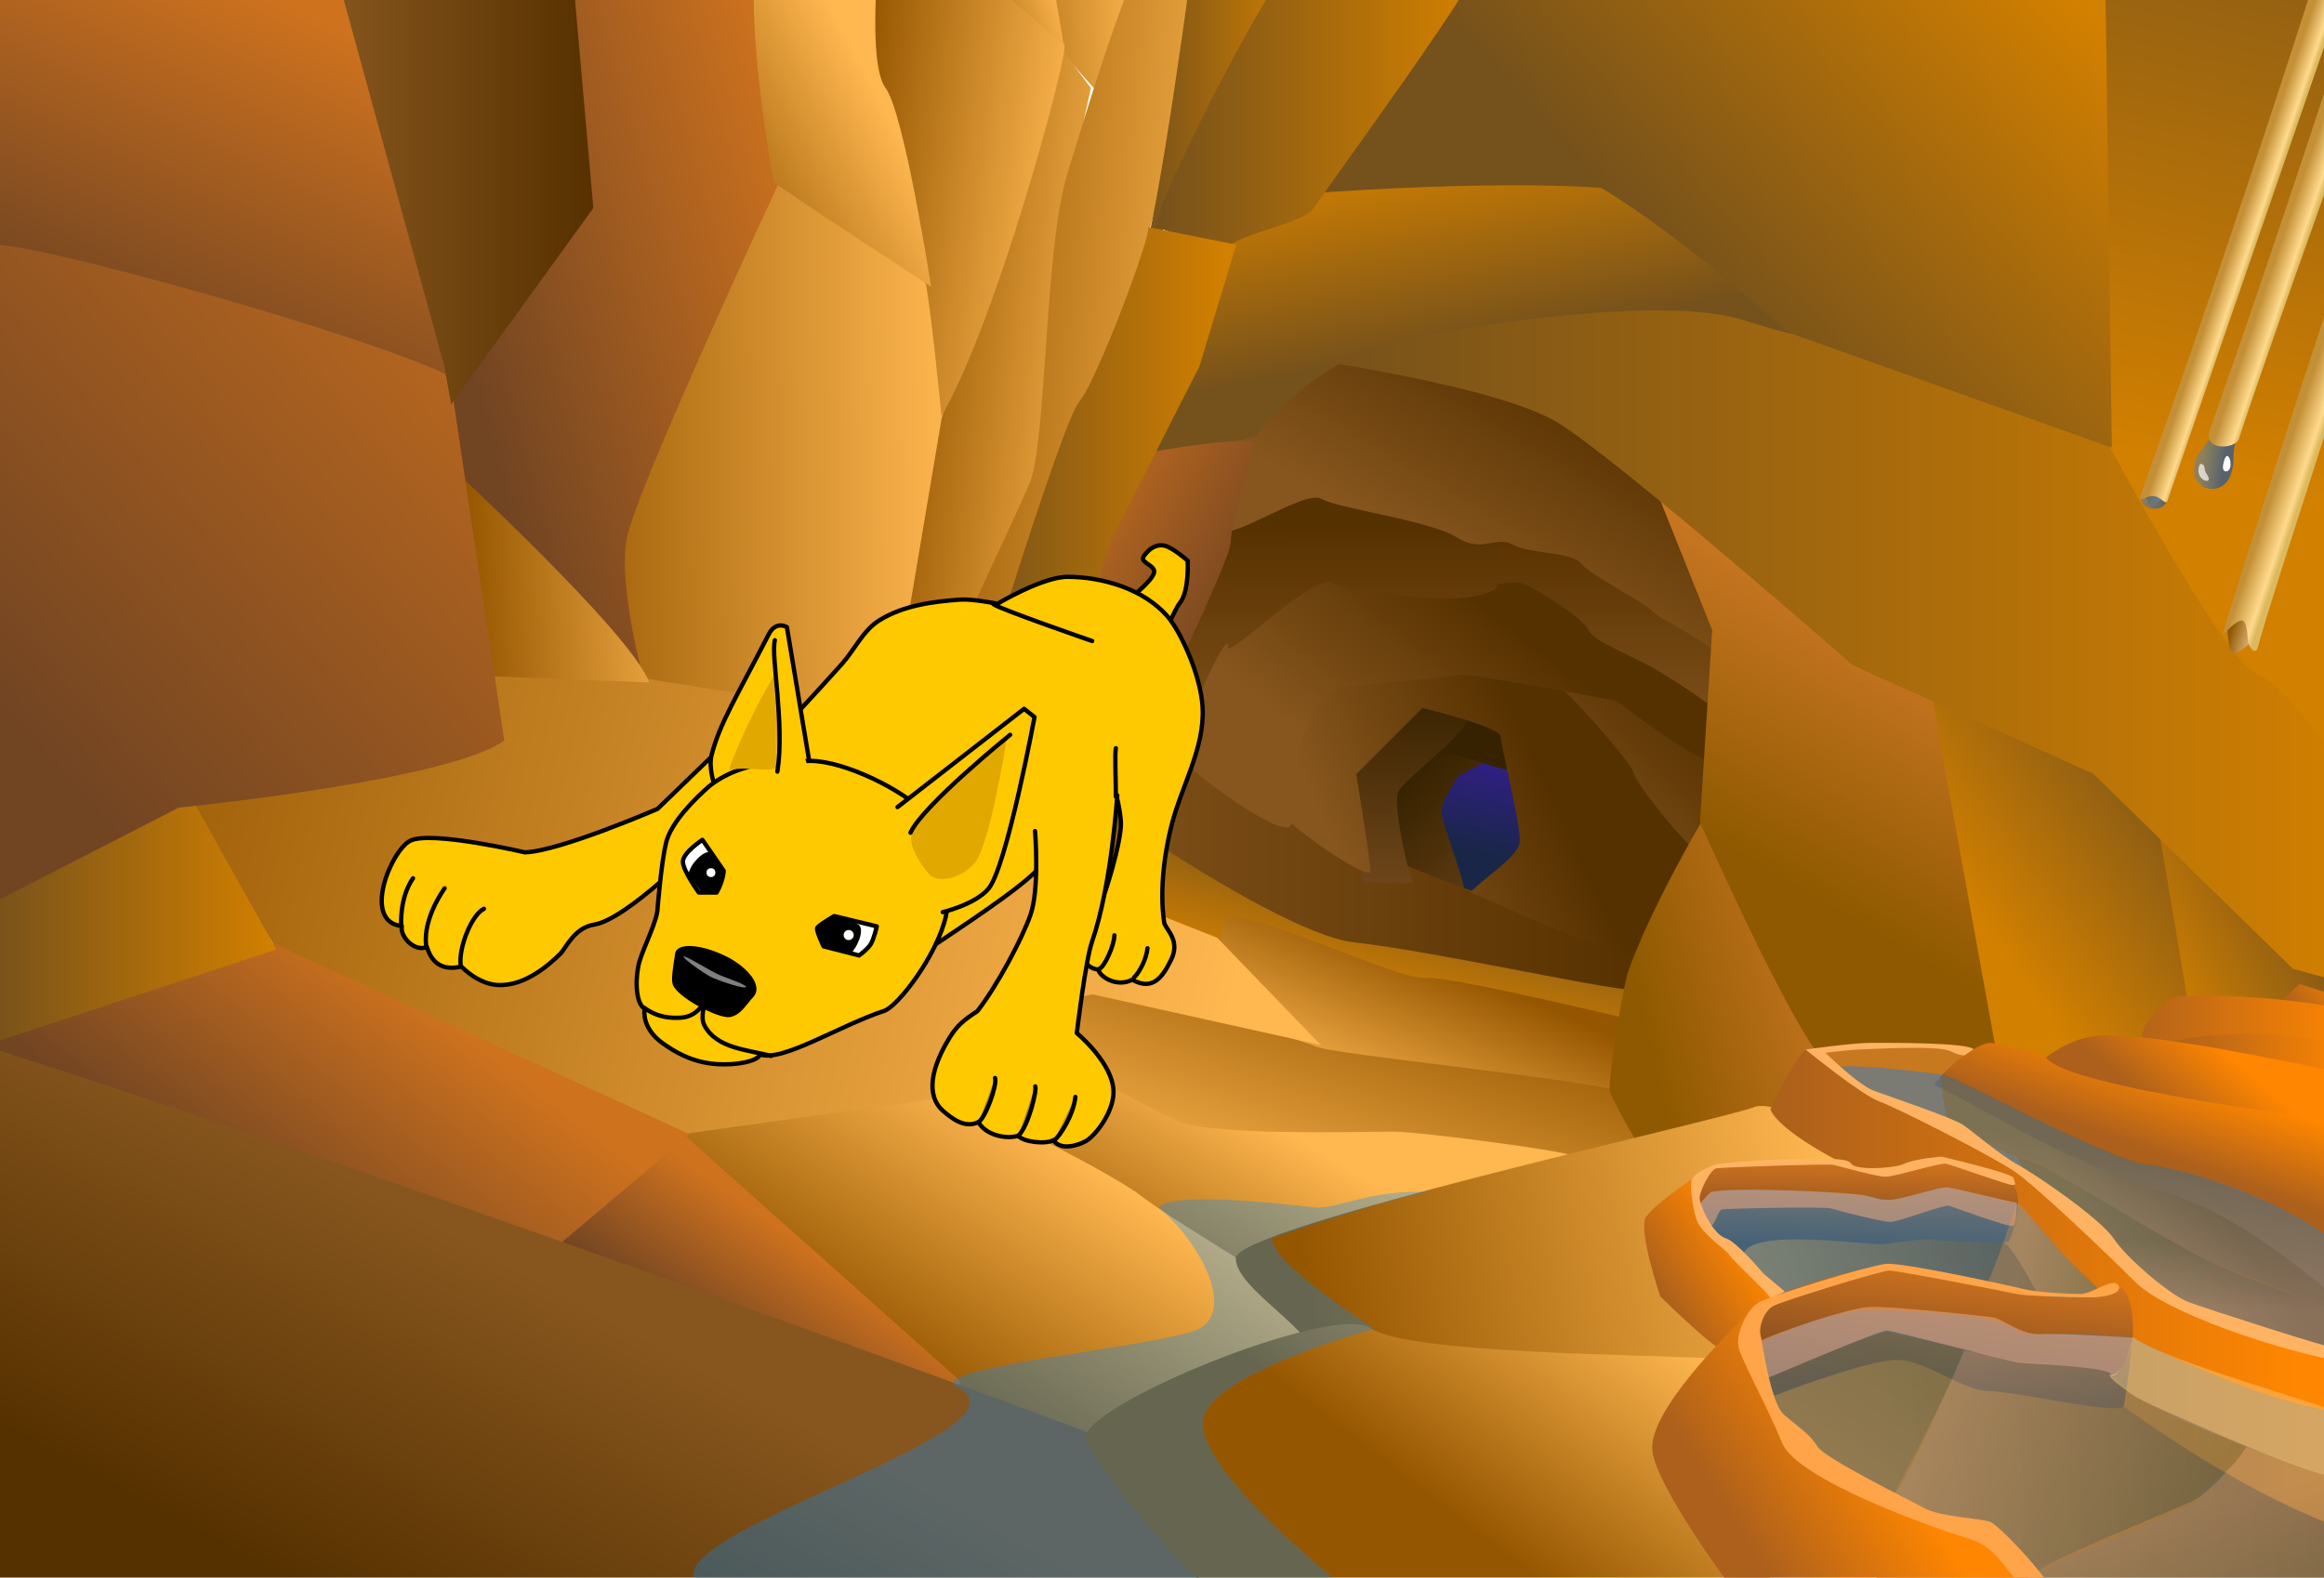 <?xml version="1.0" encoding="UTF-8"?>
<svg version="1.1" viewBox="0 0 1620 1100" xmlns="http://www.w3.org/2000/svg" xmlns:xlink="http://www.w3.org/1999/xlink">
<defs>
<linearGradient id="f">
<stop stop-color="#835700" stop-opacity=".282" offset="0"/>
<stop stop-color="#ff9a41" stop-opacity=".276" offset="1"/>
</linearGradient>
<linearGradient id="g">
<stop stop-color="#c8781e" offset="0"/>
<stop stop-color="#944b00" offset="1"/>
</linearGradient>
<linearGradient id="i">
<stop stop-color="#1552a5" stop-opacity=".651" offset="0"/>
<stop stop-color="#3880d0" stop-opacity=".436" offset="1"/>
</linearGradient>
<linearGradient id="j">
<stop stop-color="#8e5900" offset="0"/>
<stop stop-color="#ffd5a5" offset="1"/>
</linearGradient>
<linearGradient id="h">
<stop stop-color="#c49037" offset="0"/>
<stop stop-color="#ffda8d" offset=".775"/>
<stop stop-color="#dcb95e" offset="1"/>
</linearGradient>
<linearGradient id="k">
<stop stop-color="#764b1e" offset="0"/>
<stop stop-color="#372200" offset="1"/>
</linearGradient>
<linearGradient id="b">
<stop stop-color="#75511b" offset="0"/>
<stop stop-color="#d28000" offset="1"/>
</linearGradient>
<linearGradient id="l">
<stop stop-color="#8e5900" offset="0"/>
<stop stop-color="#ff9041" offset="1"/>
</linearGradient>
<linearGradient id="e">
<stop stop-color="#ac601c" offset="0"/>
<stop stop-color="#ff8600" offset="1"/>
</linearGradient>
<linearGradient id="a">
<stop stop-color="#955600" offset="0"/>
<stop stop-color="#ffb750" offset="1"/>
</linearGradient>
<linearGradient id="c">
<stop stop-color="#87561e" offset="0"/>
<stop stop-color="#563100" offset="1"/>
</linearGradient>
<linearGradient id="d">
<stop stop-color="#ce721e" offset="0"/>
<stop stop-color="#714422" offset="1"/>
</linearGradient>
<linearGradient id="o" x1="447.26" x2="326.97" y1="683.84" y2="840.46" gradientTransform="translate(-177.19 95.241)" gradientUnits="userSpaceOnUse" xlink:href="#d"/>
<linearGradient id="n" x1="693.06" x2="637.79" y1="841.33" y2="919.8" gradientTransform="translate(-177.19 95.241)" gradientUnits="userSpaceOnUse" xlink:href="#d"/>
<linearGradient id="m" x1="383.21" x2="254.95" y1="804.01" y2="1040.6" gradientTransform="translate(-177.19 95.241)" gradientUnits="userSpaceOnUse" xlink:href="#c"/>
<linearGradient id="cb" x1="1168.4" x2="1287" y1="1044.6" y2="889.47" gradientTransform="translate(-177.19 95.241)" gradientUnits="userSpaceOnUse" xlink:href="#a"/>
<linearGradient id="ca" x1="1117" x2="1482.8" y1="1029.3" y2="946.75" gradientTransform="translate(-177.19 95.241)" gradientUnits="userSpaceOnUse" xlink:href="#a"/>
<linearGradient id="bz" x1="1343.6" x2="1401" y1="919.87" y2="883.55" gradientTransform="translate(-177.19 95.241)" gradientUnits="userSpaceOnUse" xlink:href="#e"/>
<linearGradient id="by" x1="1394.9" x2="1494.9" y1="1081.4" y2="1017" gradientTransform="translate(-177.19 95.241)" gradientUnits="userSpaceOnUse" xlink:href="#e"/>
<linearGradient id="bx" x1="1340.4" x2="1601" y1="790.38" y2="726" gradientTransform="translate(-177.19 95.241)" gradientUnits="userSpaceOnUse" xlink:href="#l"/>
<linearGradient id="bw" x1="1532.9" x2="1713.4" y1="685.59" y2="376.88" gradientTransform="translate(-177.19 95.241)" gradientUnits="userSpaceOnUse" xlink:href="#l"/>
<linearGradient id="bv" x1="168.03" x2="369.75" y1="649.98" y2="649.98" gradientTransform="translate(-177.19 95.241)" gradientUnits="userSpaceOnUse" xlink:href="#b"/>
<linearGradient id="bu" x1="213.79" x2="1048.3" y1="473.41" y2="651.71" gradientTransform="translate(-177.19 95.241)" gradientUnits="userSpaceOnUse" xlink:href="#a"/>
<linearGradient id="bt" x1="769.3" x2="878.26" y1="938.2" y2="776.42" gradientTransform="translate(-177.19 95.241)" gradientUnits="userSpaceOnUse" xlink:href="#a"/>
<linearGradient id="bs" x1="967.37" x2="1054.5" y1="925.58" y2="781.5" gradientTransform="translate(-177.19 95.241)" gradientUnits="userSpaceOnUse" xlink:href="#a"/>
<linearGradient id="br" x1="629.8" x2="218.33" y1="187.92" y2="551.11" gradientTransform="translate(-177.19 95.241)" gradientUnits="userSpaceOnUse" xlink:href="#d"/>
<linearGradient id="bq" x1="327.9" x2="207.41" y1="-18.252" y2="222.77" gradientTransform="translate(-177.19 95.241)" gradientUnits="userSpaceOnUse" xlink:href="#d"/>
<linearGradient id="bp" x1="405.91" x2="590.8" y1="128.9" y2="128.9" gradientTransform="translate(-177.19 95.241)" gradientUnits="userSpaceOnUse" xlink:href="#c"/>
<linearGradient id="bo" x1="745.57" x2="488.24" y1="140.25" y2="212.89" gradientTransform="translate(-177.19 95.241)" gradientUnits="userSpaceOnUse" xlink:href="#d"/>
<linearGradient id="bn" x1="502.69" x2="665.99" y1="408.41" y2="400.24" gradientTransform="translate(-177.19 95.241)" gradientUnits="userSpaceOnUse" xlink:href="#a"/>
<linearGradient id="bm" x1="549.21" x2="842.15" y1="324.97" y2="320.3" gradientTransform="translate(-177.19 95.241)" gradientUnits="userSpaceOnUse" xlink:href="#a"/>
<linearGradient id="bl" x1="667.59" x2="799.41" y1="159.99" y2="89.948" gradientTransform="translate(-177.19 95.241)" gradientUnits="userSpaceOnUse" xlink:href="#a"/>
<linearGradient id="bk" x1="1151.8" x2="1081.4" y1="674.07" y2="876.69" gradientTransform="translate(-177.19 95.241)" gradientUnits="userSpaceOnUse" xlink:href="#a"/>
<linearGradient id="bj" x1="1095" x2="1824.3" y1="449.7" y2="449.7" gradientTransform="translate(-177.19 95.241)" gradientUnits="userSpaceOnUse" xlink:href="#b"/>
<linearGradient id="bi" x1="1328.1" x2="1576.5" y1="176.39" y2="-47.737" gradientTransform="translate(-177.19 95.241)" gradientUnits="userSpaceOnUse" xlink:href="#b"/>
<linearGradient id="bh" x1="1309.2" x2="1283.5" y1="225.3" y2="82.88" gradientTransform="translate(-177.19 95.241)" gradientUnits="userSpaceOnUse" xlink:href="#b"/>
<linearGradient id="bg" x1="798.75" x2="957.47" y1="269.49" y2="286" gradientTransform="translate(-177.19 95.241)" gradientUnits="userSpaceOnUse" xlink:href="#a"/>
<linearGradient id="bf" x1="768.75" x2="921.38" y1="130.57" y2="148.85" gradientTransform="translate(-177.19 95.241)" gradientUnits="userSpaceOnUse" xlink:href="#a"/>
<linearGradient id="be" x1="843.98" x2="918.69" y1="25.659" y2="2.312" gradientTransform="translate(-177.19 95.241)" gradientUnits="userSpaceOnUse" xlink:href="#a"/>
<linearGradient id="bd" x1="846.32" x2="977.06" y1="23.762" y2="17.926" gradientTransform="translate(-177.19 95.241)" gradientUnits="userSpaceOnUse" xlink:href="#a"/>
<linearGradient id="bc" x1="982.46" x2="1201.8" y1="83.051" y2="83.051" gradientTransform="translate(-177.19 95.241)" gradientUnits="userSpaceOnUse" xlink:href="#b"/>
<linearGradient id="bb" x1="853.91" x2="1031.6" y1="332.81" y2="332.81" gradientTransform="translate(-177.19 95.241)" gradientUnits="userSpaceOnUse" xlink:href="#b"/>
<linearGradient id="ba" x1="972.39" x2="1084.7" y1="75.417" y2="75.417" gradientTransform="translate(-177.19 95.241)" gradientUnits="userSpaceOnUse" xlink:href="#b"/>
<linearGradient id="az" x1="817.14" x2="1048.5" y1="238.96" y2="258.77" gradientTransform="translate(-177.19 95.241)" gradientUnits="userSpaceOnUse" xlink:href="#a"/>
<linearGradient id="ay" x1="901.37" x2="1053.3" y1="338.54" y2="424.92" gradientTransform="translate(-177.19 95.241)" gradientUnits="userSpaceOnUse" xlink:href="#d"/>
<linearGradient id="ax" x1="1192.9" x2="1271.8" y1="404.14" y2="268.77" gradientTransform="translate(-177.19 95.241)" gradientUnits="userSpaceOnUse" xlink:href="#c"/>
<linearGradient id="aw" x1="1220" x2="1220.2" y1="542.08" y2="370.39" gradientTransform="translate(-177.19 95.241)" gradientUnits="userSpaceOnUse" xlink:href="#c"/>
<linearGradient id="av" x1="1114.3" x2="1206.5" y1="540.07" y2="422.86" gradientTransform="translate(-177.19 95.241)" gradientUnits="userSpaceOnUse" xlink:href="#c"/>
<linearGradient id="au" x1="1115.9" x2="1254.7" y1="613.98" y2="549.6" gradientTransform="translate(-177.19 95.241)" gradientUnits="userSpaceOnUse" xlink:href="#c"/>
<linearGradient id="at" x1="1258.9" x2="1368.4" y1="613.94" y2="500.03" gradientTransform="translate(-177.19 95.241)" gradientUnits="userSpaceOnUse" xlink:href="#c"/>
<linearGradient id="as" x1="1148.3" x2="1150.3" y1="642.38" y2="485.08" gradientTransform="translate(-177.19 95.241)" gradientUnits="userSpaceOnUse" xlink:href="#k"/>
<linearGradient id="ar" x1="1265.9" x2="1164.2" y1="647.01" y2="542.06" gradientTransform="translate(-177.19 95.241)" gradientUnits="userSpaceOnUse" xlink:href="#k"/>
<linearGradient id="aq" x1="869.67" x2="1324.6" y1="588.51" y2="588.51" gradientTransform="translate(-177.19 95.241)" gradientUnits="userSpaceOnUse" xlink:href="#c"/>
<linearGradient id="ap" x1="1075.4" x2="1049.9" y1="582.84" y2="680.24" gradientTransform="translate(-177.19 95.241)" gradientUnits="userSpaceOnUse" xlink:href="#b"/>
<linearGradient id="ao" x1="1140.1" x2="1091.2" y1="656.04" y2="766.65" gradientTransform="translate(-177.19 95.241)" gradientUnits="userSpaceOnUse" xlink:href="#a"/>
<linearGradient id="an" x1="1884.2" x2="1766.4" y1="-158.66" y2="346.5" gradientTransform="translate(-177.19 95.241)" gradientUnits="userSpaceOnUse" xlink:href="#b"/>
<linearGradient id="am" x1="1695.6" x2="1541.5" y1="515.2" y2="627.46" gradientTransform="translate(-177.19 95.241)" gradientUnits="userSpaceOnUse" xlink:href="#b"/>
<linearGradient id="al" x1="1790.2" x2="1665.6" y1="601.19" y2="667.22" gradientTransform="translate(-177.19 95.241)" gradientUnits="userSpaceOnUse" xlink:href="#b"/>
<linearGradient id="ak" x1="1763" x2="1777.9" y1="202.22" y2="209.22" gradientTransform="rotate(-6.479 2488 1853.6)" gradientUnits="userSpaceOnUse" xlink:href="#h"/>
<linearGradient id="aj" x1="1763" x2="1777.9" y1="202.22" y2="209.22" gradientTransform="matrix(.887 -.101 .101 .887 -54.377 347.81)" gradientUnits="userSpaceOnUse" xlink:href="#h"/>
<linearGradient id="ai" x1="1660.7" x2="1677.8" y1="343.36" y2="352.11" gradientTransform="rotate(-6.479 2488 1853.6)" gradientUnits="userSpaceOnUse" xlink:href="#j"/>
<linearGradient id="ah" x1="1762.7" x2="1780.5" y1="321.97" y2="330.22" gradientTransform="rotate(-6.479 2488 1853.6)" gradientUnits="userSpaceOnUse" xlink:href="#h"/>
<linearGradient id="ag" x1="1710.9" x2="1730.5" y1="438.89" y2="447.55" gradientTransform="rotate(-6.479 2488 1853.6)" gradientUnits="userSpaceOnUse" xlink:href="#j"/>
<linearGradient id="af" x1="1411.3" x2="1779.6" y1="866.95" y2="866.95" gradientTransform="translate(-177.19 95.241)" gradientUnits="userSpaceOnUse" xlink:href="#e"/>
<linearGradient id="ae" x1="1635.1" x2="1655.4" y1="793.18" y2="737.14" gradientTransform="translate(-177.19 95.241)" gradientUnits="userSpaceOnUse" xlink:href="#e"/>
<linearGradient id="ad" x1="1675.8" x2="1715.4" y1="773.54" y2="726.85" gradientTransform="translate(-177.19 95.241)" gradientUnits="userSpaceOnUse" xlink:href="#e"/>
<linearGradient id="ac" x1="1549.7" x2="1538.6" y1="890.42" y2="984.52" gradientTransform="translate(-177.19 95.241)" gradientUnits="userSpaceOnUse" xlink:href="#d"/>
<linearGradient id="ab" x1="1423.9" x2="1422.2" y1="814.43" y2="873.86" gradientTransform="translate(-177.19 95.241)" gradientUnits="userSpaceOnUse" xlink:href="#d"/>
<linearGradient id="aa" x1="1499" x2="1844.4" y1="1047.4" y2="1010.1" gradientTransform="translate(-177.19 95.241)" gradientUnits="userSpaceOnUse" xlink:href="#g"/>
<linearGradient id="z" x1="1404.3" x2="1559.3" y1="904.32" y2="851.79" gradientTransform="translate(-177.19 95.241)" gradientUnits="userSpaceOnUse" xlink:href="#g"/>
<linearGradient id="y" x1="1642.1" x2="1704.3" y1="863.43" y2="817.91" gradientTransform="translate(-177.19 95.241)" gradientUnits="userSpaceOnUse" xlink:href="#g"/>
<linearGradient id="x" x1="1221.6" x2="1206.8" y1="526.45" y2="599.09" gradientTransform="translate(-177.19 95.241)" gradientUnits="userSpaceOnUse">
<stop stop-color="#341e8e" offset="0"/>
<stop stop-color="#192648" offset="1"/>
</linearGradient>
<linearGradient id="w" x1="1786.3" x2="1753.6" y1="1182" y2="1046.6" gradientTransform="translate(-177.19 95.241)" gradientUnits="userSpaceOnUse" xlink:href="#f"/>
<linearGradient id="v" x1="1653.7" x2="1818.3" y1="720.74" y2="720.74" gradientTransform="translate(-177.19 95.241)" gradientUnits="userSpaceOnUse" xlink:href="#e"/>
<linearGradient id="u" x1="1688.6" x2="1817.5" y1="744" y2="744" gradientTransform="translate(-177.19 95.241)" gradientUnits="userSpaceOnUse" xlink:href="#e"/>
<linearGradient id="t" x1="1779.4" x2="1815.5" y1="716.81" y2="687.92" gradientTransform="translate(-177.19 95.241)" gradientUnits="userSpaceOnUse" xlink:href="#e"/>
<linearGradient id="s" x1="1718.5" x2="1537.8" y1="1061.7" y2="974.24" gradientTransform="translate(-177.19 95.241)" gradientUnits="userSpaceOnUse" xlink:href="#f"/>
<linearGradient id="r" x1="1467.9" x2="1328.9" y1="928.41" y2="1143.2" gradientTransform="translate(-177.19 95.241)" gradientUnits="userSpaceOnUse" xlink:href="#f"/>
<linearGradient id="ce" x1="1550" x2="1533.8" y1="908.79" y2="999.84" gradientTransform="translate(-4,6)" gradientUnits="userSpaceOnUse" xlink:href="#f"/>
<linearGradient id="cd" x1="1513" x2="1513.8" y1="958.59" y2="1007.3" gradientTransform="translate(-4,6)" gradientUnits="userSpaceOnUse" xlink:href="#f"/>
<linearGradient id="cc" x1="1475.9" x2="1413.9" y1="987.45" y2="976.26" gradientTransform="translate(-4,6)" gradientUnits="userSpaceOnUse" xlink:href="#f"/>
<linearGradient id="q" x1="1549.2" x2="1533.6" y1="430.73" y2="428.4" gradientUnits="userSpaceOnUse" xlink:href="#i"/>
<linearGradient id="p" x1="1509.5" x2="1491.5" y1="455.55" y2="450.88" gradientUnits="userSpaceOnUse" xlink:href="#i"/>
<filter id="cf" x="-.197" y="-.129" width="1.394" height="1.258" color-interpolation-filters="sRGB">
<feGaussianBlur stdDeviation="0.65"/>
</filter>
</defs>
<g transform="translate(0,-100)">
<rect x="925.59" y="562.26" width="171.69" height="178.29" color="#000000" fill="url(#x)"/>
<path d="m1039.5 629.94c-9.905 3.302-23.112 11.556-23.112 11.556s-11.556 16.509-11.556 24.763c0 8.254 21.461 59.431 14.858 59.431-6.603 0-49.526-14.858-49.526-14.858s-1.651-59.431 0-67.685c1.651-8.254 24.763-24.763 33.017-26.414 8.254-1.651 36.319 13.207 36.319 13.207z" color="#000000" fill="url(#ar)"/>
<path d="m1165 780.17c-21.461-4.953-54.478-11.556-69.336-16.509-14.858-4.953-44.573-16.509-66.035-14.858-21.461 1.651-49.526 6.604-72.638-3.302-23.112-9.905-34.668-9.905-56.129-24.763-21.461-14.858-52.828-37.97-94.099-52.828-41.272-14.858-112.26-70.987-127.12-70.987-14.858 0-6.604 90.797 13.207 108.96 19.81 18.16 165.09 51.177 193.15 62.733 28.065 11.556 127.12 36.319 145.28 36.319s113.91 13.207 123.81 9.905c9.905-3.302 9.905-34.668 9.905-34.668z" color="#000000" fill="url(#ap)"/>
<path d="m854.6 738.9c29.716 0 120.51 44.573 138.67 42.922 18.159-1.651 160.13 33.017 160.13 33.017s-11.556 54.478-26.414 54.478c-14.858 0-208.01-36.319-227.82-41.272s-41.272-51.177-47.875-54.478c-6.604-3.302 3.302-34.668 3.302-34.668z" color="#000000" fill="url(#ao)"/>
<path d="m1130.2 860.99c-40.857-10.506-201.95-25.681-213.62-31.518-5.837-2.918-87.842-28.308-148.25-40.857-60.41 6.128-99.224 25.098-102.73 26.849-7.004 3.502 145.92 79.379 169.26 79.379 23.347 0 147.08 4.669 169.26 5.837 22.179 1.167 94.554 15.175 109.73 15.175s49.028-24.514 49.028-24.514z" color="#000000" fill="url(#bk)"/>
<path d="m1146.8 763.66c-21.461-14.858-77.591-34.668-102.35-37.97-24.763-3.302-85.845-33.017-102.35-36.319-16.509-3.302-42.922-19.81-62.733-29.716-19.81-9.905-9.905-3.302-28.065-23.112-18.16-19.81-87.496-52.828-113.91-57.78-26.414-4.953-47.875 1.651-44.573 19.81 3.302 18.16 191.5 151.88 250.93 158.48 59.431 6.603 189.85 36.319 198.1 33.017 8.254-3.302 4.953-26.414 4.953-26.414z" color="#000000" fill="url(#aq)"/>
<path d="m998.23 626.64c23.112-4.953 56.129 18.16 57.78 6.604 1.651-11.556-3.302-28.065-3.302-28.065s-28.065-9.905-34.668-8.254c-6.604 1.651-26.414 18.16-19.81 29.716z" color="#000000" fill="#372200"/>
<path d="m985.02 715.79c-3.302-6.603-14.858-56.129-9.905-64.384 4.953-8.254 39.621-34.668 46.224-46.224 6.604-11.556-21.461-23.112-33.017-19.81-11.556 3.302-51.177 44.573-51.177 54.478s13.207 75.94 13.207 75.94z" color="#000000" fill="url(#as)"/>
<path d="m1024.6 722.39c11.556-11.556 33.017-24.763 34.668-34.668 1.651-9.905-13.207-67.685-13.207-74.289 0-6.603-54.478-19.81-54.478-19.81l-46.224 46.224s9.905 59.431 9.905 67.685c0 8.254-70.987-39.621-67.685-49.526 3.302-9.905-3.302-31.366 8.254-33.017 11.556-1.651 26.497-50.693 33.1-52.344 6.603-1.651 59.348 2.818 74.206-7.087 14.858-9.905 62.733 6.604 75.94 4.953 13.207-1.651 59.431 47.875 64.384 57.78s52.828 49.526 52.828 66.035c0 16.509-42.922 59.431-49.526 70.987-6.603 11.556-117.21-42.922-122.16-42.922z" color="#000000" fill="url(#au)"/>
<path d="m1193.4 703.82c-23.112-18.16-54.891-60.669-54.891-65.622s-54.478-67.685-62.733-67.685 56.129 9.905 64.384 14.858c8.254 4.953 54.478 34.668 57.78 44.573s1.651 70.987-4.54 73.876z" color="#000000" fill="url(#at)"/>
<path d="m1199.6 633.25c0-9.905 11.556-36.319 3.302-44.573s-72.638-42.922-79.242-44.573c-6.603-1.651-54.478-41.272-67.685-41.272s-117.21-4.953-135.37-4.953-70.987 46.224-77.591 52.828c-6.603 6.604-28.065 57.78-28.065 67.685 0 9.905 75.94 66.035 84.194 57.78s-1.651-28.065 1.651-39.621c3.302-11.556 16.509-56.129 36.319-57.78 19.81-1.651 72.638-6.603 79.241-8.254 6.604-1.651 110.61 18.16 110.61 18.16s54.478 42.922 72.638 44.573z" color="#000000" fill="url(#av)"/>
<path d="m1216.1 610.13c-19.81-16.509-44.573-33.017-61.082-42.922-16.509-9.905-44.573-19.81-47.875-28.065-3.302-8.254-42.156-33.017-48.759-33.017-6.604 0-15.742 1.167-15.742 1.167s6.721 3.785-16.391 8.738-87.496-4.953-99.052-9.905c-11.556-4.953-64.384 46.224-70.987 46.224 1.466-26.056-46.476 100.96-47.495 75.646-0.51-12.657-37.163-8.919-37.664-22.009 11.056-49.408 81.377-188.28 80.206-195.61 32.837-3.441 389.6 79.241 392.91 122.16 3.302 42.922-28.065 77.591-28.065 77.591z" color="#000000" fill="url(#aw)"/>
<path d="m1142.5 898.93s-18.386-30.643-20.428-38.814c-1.021-4.086 6.639-58.732 12.512-81.714 16.087-45.453 50.816-104.18 50.816-104.18l83.756 79.671 14.3 108.27z" color="#000000" fill="url(#bx)"/>
<path d="m1196.3 554c-37.97-24.763-37.97-21.461-44.573-28.065-6.603-6.603-42.922-24.763-49.526-33.017-6.603-8.254-36.319-6.603-47.875-13.207-11.556-6.603-20.777 6.486-38.937-5.07-18.159-11.556-82.543-20.094-94.099-26.697-11.556-6.604-54.078 24.749-75.539 24.749-21.461 0-53.912-47.46-72.072-54.064-18.16-6.603 74.289-100.7 181.6-84.194 107.31 16.509 252.58 89.147 241.03 219.56z" color="#000000" fill="url(#ax)"/>
<path d="m1185 673.37 8.538-133.98-40.857-102.14 137.75 120.82 60.41 28.308s40.857 96.013 53.114 126.66c12.257 30.643 4.086 120.53 4.086 126.66 0 6.128-116.44 4.086-132.78 2.043s-90.251-168.36-90.251-168.36z" color="#000000" fill="url(#bw)"/>
<path d="m1346.8 586.38 122.57 51.071 40.857 34.728 22.471 155.26-138.91 18.386z" color="#000000" fill="url(#am)"/>
<path d="m1635.7 1046.6c-38.522-8.171-122.57-30.351-140.08-51.363-17.51-21.012-68.873-66.538-88.718-79.379-19.845-12.841-67.706-39.689-84.048-45.526-16.343-5.837-16.343-3.502-28.016-10.506-11.673-7.004-32.686-22.179-29.183-26.849 3.502-4.669 50.195-3.502 60.702-3.502 10.506 0 37.355-3.502 44.359 4.669 7.004 8.171 110.9 38.522 128.41 49.028 17.51 10.506 128.41 37.355 128.41 37.355z" color="#000000" fill="url(#y)"/>
<path d="m1348.2 856.72c4.333-8.667 28.89-29.503 39.002-29.503 10.112 0 135.78 36.113 140.12 33.224 4.334-2.889 16.357-12.388 21.668-10.112 10.112 4.333 78.622 15.477 84.4 19.81 0.825 27.446-4.953 110.2-4.54 133.72-8.667-2.889-60.201-55.789-124.23-74.082-65.003-18.572-144.86-70.168-156.42-73.057z" color="#000000" fill="url(#ae)"/>
<path d="m1628.2 965.71c-46.224-33.224-105.83-50.87-131.83-53.759s-132.65-60.976-141.31-62.42-61.339-8.01-74.136-5.501c-4.333 11.556 25.359 23.637 44.137 32.304 18.779 8.667 67.892 24.557 114.12 69.336 46.224 44.78 159.31 116.18 189.64 116.18 1.444-42.097-0.619-96.14-0.619-96.14z" color="#000000" fill="#0080ff" fill-opacity=".383"/>
<path d="m875.75 994.07c22.179-9.339 212.46-85.216 220.63-87.55 8.171-2.335-106.23-17.51-126.07-17.51-19.845 0-129.57 3.502-151.75-8.171-22.179-11.673-129.57-66.538-142.42-65.371-12.841 1.167-23.347 45.526-11.673 58.367 11.673 12.841 196.11 116.73 211.29 120.24z" color="#000000" fill="url(#bs)"/>
<path d="m757.2 1103.7c14.858-14.858 179.94-80.892 179.94-80.892s-118.86-70.987-141.97-89.147c-23.112-18.159-146.93-79.241-165.09-82.543s-173.34 24.763-173.34 36.319c0 11.556 183.25 206.36 300.46 216.26z" color="#000000" fill="url(#bt)"/>
<path d="m475.73 890.78 190.42-26.636 5.564-51.719 89.762-19.114 159.16 35.356-72.019-74.702-101.12-40.033-73.819-112.57-218.81-34.036-115.96-2.183 11.143 48.288s-27.446 11.556-78.003 21.668c-50.558 10.112-143.01 23.112-143.01 23.112l62.114 101.12z" color="#000000" fill="url(#bu)"/>
<path d="m444.5 572.16s142.73 24.68 180.09 21.178l40.369-192.24-15.277-102.28-110.4-71.058s-15.89 26.001-57.78 112.67c-41.891 86.67-89.005 130.62-37.003 231.73z" color="#000000" fill="url(#bm)"/>
<path d="m-14.094 827.64 204.62-69.662 290.08 132.78-102.14 97.035z" color="#000000" fill="url(#o)"/>
<path d="m478.56 892.8 190.11 169.58 3.015 29.548-292.54-115.15z" color="#000000" fill="url(#n)"/>
<path d="m767.86 1102.2s40.571 65.457 76.271 107.97c-30.335 26.001-846.64-1.716-846.64-1.716l-2.444-377.35c320.27 102.35 772.81 271.1 772.81 271.1z" color="#000000" fill="url(#m)"/>
<path d="m-5.59 729.37 139.39-72.366 58.767 105.05-201.73 66.422z" color="#000000" fill="url(#bv)"/>
<path d="m534.95 65.413 7.223 163.78s-99.671 213.79-105.45 247.01c-5.778 33.224 12.11 98.285 12.11 98.285l-133.45-137.7-6.191-55.717 92.861-141.77-11.556-176.78z" color="#000000" fill="url(#bo)"/>
<path d="m342.83 571.54 109.78 4.333c-12.841-35.02-142.29-153.79-142.29-153.79z" color="#000000" fill="url(#bn)"/>
<path d="m124.71 663.1s188.82-18.715 226.79-46.78c0 0-36.113-239.99-37.557-252.99-1.444-13.001-208.01-92.242-216.68-90.798-8.667 1.444-100.06-5.095-100.06-5.095l-0.161 461.11z" color="#000000" fill="url(#br)"/>
<path d="m-2.781 270.67c36.113 0 300.63 74.908 326.84 98.02 8.735 7.703-76.781-297.28-88.337-303.06-11.556-5.778-236.34 1.444-236.34 1.444z" color="#000000" fill="url(#bq)"/>
<path d="m397.72 64.524 15.89 180.56-99.052 136.82-4.953-27.033-80.892-294.68z" color="#000000" fill="url(#bp)"/>
<path d="m916.15 1047.9c1.584-19.98-54.74-48.953-54.74-70.621s339.46-96.576 361.13-105.24 91.004 46.224 82.337 52.002-55.51 160.13-55.51 160.13c-214.46-25.006-336.27 2.278-333.21-36.273z" color="#000000" fill="url(#ca)"/>
<path d="m1263.3 1025.6c-16.343-4.669-85.216-52.53-85.216-61.869 0-9.339 124.9-17.51 138.91-16.343 14.008 1.167 75.877-9.339 88.718-2.335s78.212 77.044 68.873 84.048-115.57-9.339-135.41-11.673c-19.845-2.335-75.877 8.171-75.877 8.171z" color="#000000" fill="url(#z)"/>
<path d="m1328.7 1211.2c-49.028-23.347-154.09-109.73-135.41-135.41s109.73-58.367 137.75-49.028c28.016 9.339 119.07 37.355 154.09 32.686 35.02-4.669 147.08 65.371 147.08 65.371l-2.335 88.718z" color="#000000" fill="url(#aa)"/>
<path d="m847.68 1211h384.97s21.461-160.13-31.366-163.44c-52.828-3.302-219.56-3.302-245.98-21.461-26.414-18.16-206.55 56.129-198.29 77.59 8.254 21.461 72.513 97.401 90.672 107.31z" color="#000000" fill="url(#cb)"/>
<path d="m998.74 931.34c-42.168-2.86-67.54 12.303-82.173 10.601-34.874-4.056-102.35-10.542-108.69 0.206 29.06 24.429 55.689 74.335 24.646 85.857-40.446 13-191.37 26.102-165.09 39.414 63.558 32.192-251.76 111.93-170.86 143.09 12.132 4.673 445.02-0.437 445.02-0.437s-116.81-90.476-101.85-124.29c13.665-30.871 118.45-59.225 118.45-59.225s-71.606-44.986-71.606-63.146c0 0 93.37-32.075 112.15-32.075z" color="#000000" fill="#08f" fill-opacity=".315"/>
<path d="m1234.1 873.45c7.223-14.445 20.223-44.78 28.89-41.891 8.667 2.889 31.16 26.414 41.891 32.192 7.195 3.874 40.446 5.365 93.893 44.367s85.226 78.003 131.45 105.45c46.224 27.446 100.5 30.954 100.5 30.954l-0.206 120.31s-65.258-20.635-162.4-93.067c-32.918-24.544-56.129-99.465-74.908-108.13-18.778-8.667-76.765-39.621-89.766-43.954-13.001-4.333-63.558-30.335-69.336-46.224z" color="#000000" fill="url(#af)"/>
<path d="m1193.6 913.89c-10.112 4.333-40.446 26.001-46.224 34.668-5.778 8.667 9.905 55.304 9.905 55.304s37.351 36.938 43.129 36.938 49.526-27.239 48.081-33.017-53.447-49.113-60.669-60.669c-7.223-11.556 5.778-33.224 5.778-33.224z" color="#000000" fill="url(#bz)"/>
<path d="m1190.8 915.34c23.112-5.778 72.225-5.778 80.892-4.333 8.667 1.444 43.335 7.223 43.335 7.223s23.112-7.223 30.335-8.667c7.223-1.444 43.482 8.349 54.066 13.207 12.588 5.778 6.397 31.779 0.619 43.335 0 0-44.573-0.206-50.351-1.651-5.778-1.444-24.557 1.444-36.113 2.889-11.556 1.444-92.769-11.921-98.43 7.311-15.825-3.211-47.465-40.534-24.353-59.313z" color="#000000" fill="url(#ab)"/>
<path d="m1469.8 1004.1c-24.557-17.334-53.859-57.161-63.971-65.209-10.112-1.444-35.906-9.08-47.462-10.524-11.556-1.444-34.668 11.556-49.113 7.223-14.445-4.333-100.5-8.608-116.39-4.275-7.135 8.127-10.725 10.053-7.836 15.831 2.889 5.778 53.447 60.669 59.225 60.669 5.778 0 56.336-20.223 73.67-17.334 17.334 2.889 107.1 28.065 151.88 13.62z" color="#000000" fill="#0090ff" fill-opacity=".383"/>
<path d="m1224 1009.2c30.335-14.445 82.337-27.446 93.893-27.446 11.556 0 70.781 11.556 85.226 17.334 14.445 5.778 57.182 8.469 63.352 2.889 19.478-17.616 20.429 18.778 20.429 26.001 0 7.223-4.953 44.986-6.397 52.208-1.444 7.223-77.384-10.318-94.718-10.318s-43.335-21.668-63.558-21.668c-20.223 0-80.892 23.112-88.115 26.001-7.223 2.889-10.112-65.003-10.112-65.003z" color="#000000" fill="url(#ac)"/>
<path d="m1234.3 1005.5c-1.651-4.127-26.414-26.414-28.89-30.541s-19.81-14.445-23.112-25.588c-2.162-7.296-4.127-19.81-3.302-25.588 0.825-5.778 12.381-9.905 15.683-11.556 3.302-1.651 57.78-4.953 66.034-4.127s26.414-1.651 29.716 3.302c3.302 4.953 30.541 3.302 37.144 0 6.603-3.302 25.588-4.953 25.588-4.953s49.526 11.556 50.351 14.858c0.825 3.302 2.476 4.953-0.825 4.953-3.302 0-42.097-14.032-46.224-14.858-4.127-0.825-35.494 9.08-42.097 9.08-6.604 0-32.192-7.429-36.319-8.254-4.127-0.825-77.591 1.651-81.718 2.476-4.127 0.825-11.556 15.683-11.556 20.636s9.125 25.365 18.16 28.065c7.726 2.309 26.414 24.763 26.414 24.763l14.858 12.382z" color="#000000" fill="#ffb463" fill-opacity=".996"/>
<path d="m1485.4 1032.3c-66.447-5.778-66.447 2.889-83.781-7.223-17.334-10.112-78.003-11.556-101.12-11.556s-66.447 18.779-73.67 23.112-20.223 21.668-2.889 43.335 98.226 92.448 122.78 91.004 61.836 33.719 73.392 39.497c11.556 5.778 211.38 4.663 211.38 4.663l-0.991-130.2c-61.082-9.08-145.11-52.635-145.11-52.635z" color="#000000" fill="#008bff" fill-opacity=".327"/>
<path d="m1504.1 674.22 22.471 132.78 111.19 5.253 1.459-29.767z" color="#000000" fill="url(#al)"/>
<path d="m1569.2 822.89c4.333-10.112 33.636-36.732 33.636-36.732l37.97 11.969-3.714 34.874z" color="#000000" fill="url(#t)"/>
<path d="m1493.3 823.96c-1.444-10.112 14.404-23.383 19.627-27.687 6.003-4.947 85.226-0.825 114.12 6.397 28.89 7.223 4.334 30.335 4.334 30.335s-89.559-11.556-102.56-4.333c-13.001 7.223-35.517-4.711-35.517-4.711z" color="#000000" fill="url(#v)"/>
<path d="m1511.4 827.22c34.668-10.112 96.782-7.223 118.45 2.889 21.668 10.112 2.889 27.446 2.889 27.446z" color="#000000" fill="url(#u)"/>
<path d="m1426.2 837.33c27.446-20.223 45.532-14.991 59.225-14.445 37.737 1.504 151.2 25.973 151.2 25.973l-1.999 33.224s-193.98-23.084-208.43-44.751z" color="#000000" fill="url(#ad)"/>
<path d="m1458.9 73.413c-3.302 13.207-21.56 310.55-8.354 333.66s72.638 155.18 92.448 165.09c19.81 9.905 92.448 79.241 92.448 79.241v-574.69z" color="#000000" fill="url(#an)"/>
<path d="m1640.5 787.12-42.23-11.644-139.17-135.99-167.51-75.585s-165.47-145.04-206.33-169.56c-40.857-24.514-167.51-42.9-167.51-42.9s128.7-61.285 243.1-51.071c114.4 10.214 277.83 55.157 300.3 93.971 5.79 10.001 87.842 165.47 112.36 175.68 24.514 10.214 66.538 77.336 66.538 77.336z" color="#000000" fill="url(#bj)"/>
<path d="m903.47 239.09 75.585-83.756 46.985-87.542 441.35 6.128 4.733 338.22-233.63-83.161s-102.14-87.842-126.66-91.928c-24.514-4.086-208.37 2.043-208.37 2.043z" color="#000000" fill="url(#bi)"/>
<path d="m791.12 422.95 83.756-18.386s36.771-51.071 96.013-65.371c59.242-14.3 189.98-32.685 243.1-16.343 53.114 16.343 30.059 7.004 30.059 7.004s-69.288-63.646-127.97-98.932c-85.098-5.571-204.43 4.086-204.43 4.086s-57.2 28.6-59.242 36.771c-2.043 8.171-22.471 89.885-22.471 89.885z" color="#000000" fill="url(#bh)"/>
<path d="m764.85 164.09-28.016-31.518s-7.004-58.367-7.004-65.371c0-7.004 70.04-5.837 70.04-1.167s-35.02 98.056-35.02 98.056z" color="#000000" fill="url(#bd)"/>
<path d="m729.83 120.61 30.643 40.857s-34.728 149.13-30.643 218.58-83.756 228.8-83.756 228.8l-24.514-10.214s32.685-194.07 34.728-206.33c2.043-12.257 93.971-224.71 73.542-271.7z" color="#000000" fill="url(#bg)"/>
<path d="m656.29 390.26s-8.171-85.799-12.257-98.056c-4.086-12.257-46.985-134.83-51.071-149.13-4.086-14.3 2.043-81.714 2.043-81.714l69.457 2.043s77.628 55.157 77.628 69.457c0 14.3-46.985 189.98-85.799 257.4z" color="#000000" fill="url(#bf)"/>
<path d="m530.62 64.302c-15.511 28.655 8.667 163.45 8.667 163.45l109.78 72.225s-18.779-121.34-31.779-138.67c-13.001-17.334-4.333-98.225-4.333-98.225z" color="#000000" fill="url(#bl)"/>
<path d="m799.29 61.366c-22.471 51.071-38.814 106.23-55.157 159.34-16.343 53.114-14.3 187.94-26.557 216.54-12.257 28.6-77.628 167.51-77.628 167.51l44.942 4.086s42.9-149.13 65.371-198.16c22.471-49.028 93.971-265.57 83.756-349.33-12.257-4.086-34.728 0-34.728 0z" color="#000000" fill="url(#az)"/>
<path d="m795.2 285.38c48.636-74.552 112.36-217.67 112.36-217.67l-75.585-0.214s-24.514 187.24-36.771 217.88z" color="#000000" fill="url(#ba)"/>
<path d="m805.42 259.52c10.214-2.043 38.814 22.471 51.071 12.257 12.257-10.214 53.114-16.343 59.242-26.557 6.128-10.214 126.48-173.34 116.27-175.38-10.214-2.043-112.36-2.043-126.66 0-14.3 2.043-104.01 179.47-99.928 189.68z" color="#000000" fill="url(#bc)"/>
<path d="m874.41 408.73c-1.651 11.556-16.509 56.129-16.509 69.336 0 13.207-62.733 140.32-62.733 140.32l-66.035-18.16 62.733-183.25s70.987-13.207 82.543-8.254z" color="#000000" fill="url(#ay)"/>
<path d="m800.46 258.35 61.285 12.257-25.687 84.932-59.242 116.44-46.985 128.7-53.114 2.043s63.328-208.37 75.585-222.67c12.257-14.3 50.201-115.57 48.159-121.7z" color="#000000" fill="url(#bb)"/>
<path d="m741.51 131.41c-1.167-7.004-10.506-61.869-10.506-61.869l-67.706-5.837z" color="#000000" fill="url(#be)"/>
<path d="m1540.3 405.63c-3.257 6.659-7.414 8.322-9.871 15.988-2.789 8.702 0.226 15.71 6.96 18.36 6.652 2.618 14.898-0.278 17.941-9.981 2.811-8.962 0.438-11.75 2.772-20.866-4.166 2.083-14.649 0.424-17.802-3.502z" fill="url(#q)"/>
<path d="m1533.1 424.51c-1.355 4.029-0.428 7.631 2.27 9.596 3.482 2.535 5.779 0.873 3.199-2.992-2.265-3.392-1.271-3.681-2.064-5.881-0.677-1.881-2.833-2.423-3.405-0.722z" fill="#fff" fill-opacity=".668" filter="url(#cf)"/>
<path d="m1635.9 116.3c-37.083 115.88-88.254 264.09-95.386 283-5.823 15.447 17.816 14.237 20.233 6.58 11.634-36.853 76.706-219.09 76.706-219.09z" color="#000000" fill="url(#ak)"/>
<path d="m1509 447.58c-4.218 1.654-7.948 5.015-10.077 4.375-2.129-0.639-2.01-4.765-3.591-5.76-1.582-0.995 10.017-2.312 13.668 1.385z" color="#000000" fill="url(#ai)"/>
<path d="m1491.9 447.65c1.369 4.308 3.802 5.693 6.468 6.567 4.617 1.513 9.932-0.261 11.626-3.648-4.599-5.987-12.168-5.518-18.094-2.918z" fill="url(#p)"/>
<path d="m1616.6 75.807c-58.686 184.91-117.34 350.35-123.7 367.23-2.599 6.893-0.19 5.182 4.005 3.54 8.937-3.497 12.355 7.27 14.052 2.332 34.963-101.76 128.12-370.97 128.12-370.97z" color="#000000" fill="url(#aj)"/>
<path d="m1552.4 536.53c0.885 7.792 0.679 16.953 4.193 18.631 3.514 1.678 14.698-9.561 16.292-10.158 1.594-0.596-3.643-17.447-8.564-16.888-4.921 0.559-12.61 6.001-11.921 8.415z" color="#000000" fill="url(#ag)"/>
<path d="m1635.8 273.75c-43.439 129.54-83.842 259.09-86.191 267.66-1.175 4.287 6.341-7.736 12.948-8.775 3.531-0.555 4.11 10.064 4.594 14.583 0.484 4.519 5.197 10.139 6.82 3.887 8.669-33.384 62.065-192.3 63.855-205.8 1.79-13.495-2.026-71.558-2.026-71.558z" color="#000000" fill="url(#ah)"/>
<path d="m1423.3 1211.5-210.9 2.889s-59.225-78.003-60.669-104 47.669-76.559 70.781-98.226c23.112-21.668-23.112 27.446 20.223 76.559 43.335 49.113 105.45 67.892 125.67 72.225 20.223 4.333 44.78 39.002 54.891 50.558z" color="#000000" fill="url(#by)"/>
<path d="m1406.9 1049.4c-13.324-1.689-17.449-5.222-37.795-7.726-12.175 31.057-43.04 88.724-50.044 102.53-2.987 5.889 55.538 15.659 62.967 20.612s25.588 27.239 36.319 30.541c8.254-3.714 100.88-39.736 112.88-48.907 15.904-20.461 26.386-21.699 34.64-37.795-40.446-15.683-70.536-27.256-95.3-50.368-8.684-5.871-43.997-7.189-63.666-8.888z" color="#000000" fill="url(#s)"/>
<path d="m1486.8 1032.7c-1.067 11.802-12.562 30.969-15.104 25.78-2.86-5.837-59.139-7.571-64.917-8.396-5.778-0.826-85.019-21.461-90.798-22.287-5.778-0.825-80.067 32.192-84.194 33.017s-24.763-16.509-7.429-24.763c17.334-8.254 64.384-23.938 78.416-24.763 14.032-0.825 82.543 6.603 87.496 7.429 4.953 0.825 18.985 12.381 32.192 11.556s64.338 2.426 64.338 2.426z" color="#000000" fill="#ffb181" fill-opacity=".477"/>
<path d="m1631.3 1130.7c-14.032-1.651-58.056-19.869-65.485-21.52-7.429 10.022-24.428 31.74-39.286 38.343-14.858 6.604-106.48 43.748-106.48 48.7s8.254 18.985 11.556 18.985 201.41 0.826 201.41 0.826z" color="#000000" fill="url(#w)"/>
<path d="m1486.8 1032.4s-5.709 28.206-16.406 25.998c-0.182 3.003 10.597 9.86 12.913 11.881 5.752 5.019 24.229 12.861 30.007 15.337s98.226 44.573 117.21 44.573c18.985 0 6.604-38.795 0-44.573-6.603-5.778-117.5-34.772-143.73-53.215z" color="#000000" fill="#ffc875" fill-opacity=".477"/>
<path d="m1405.8 938.65c0 3.302-0.206 14.445-2.27 16.096-2.064 1.651-41.684-13.001-44.986-14.032-3.302-1.032-35.287 11.556-41.272 11.35s-37.351-8.254-41.272-9.492c-3.921-1.238-73.67 0-75.94 0.825-2.27 0.825-4.54 10.112-7.016 11.143-2.476 1.032-10.112-12.794-8.048-15.27 2.064-2.476 6.827-7.95 8.254-8.254 16.036-3.417 95.337 0.206 106.27 2.476 10.937 2.27 8.873 3.095 17.54 3.095 8.667 0 35.494-9.492 40.859-8.667s43.748 10.112 47.875 10.731z" color="#000000" fill="#ffb181" fill-opacity=".477"/>
<path d="m1368.8 1040.6c-1.651 9.08-43.748 100.29-48.7 101.12s-45.471-25.481-49.939-30.128c-2.931-3.049-22.666-22.335-25.382-24.144-7.18-4.782-11.762-24.969-11.762-26.207 0-2.476 76.352-32.192 81.305-32.192s45.399 9.905 54.478 11.556z" color="#000000" fill="url(#r)"/>
<path d="m1550.6 420.5c-1.083 3.341-2.068 8.183 1.1 8.183 2.421 0 3.577-3.097 3.09-6.445-0.671-4.61-2.802-6.017-4.19-1.738z" fill="#fff"/>
</g>
<g transform="translate(0,-100)">
<path d="m501.73 622.1-43.335 41.891s-68.098 29.509-92.448 30.335c0 0-65.929-15.387-80.067-8.048-13.439 6.977-33.747 56.512-5.778 59.431-1.419 7.632 9.3 18.396 17.46 14.532 4.255 13.926 13.64 16.056 24.064 13.706 6.709 6.73 14.837 11.207 21.622 12.415 19.296 3.434 37.623-11.768 47.256-21.255 4.168-4.104 9.649-18.194 23.731-20.429 22.735-3.608 74.495-56.129 74.495-56.129l40.446-46.224" color="#000000" fill="#ffc900" stroke="#000" stroke-linecap="round" stroke-linejoin="round" stroke-width="3"/>
<path d="m801.04 551.65c14.008-11.673 16.496-25.028 21.596-31.518 6.42-8.171 5.253-29.183 5.253-29.183s-10.506-9.339-16.343-10.506-10.506 2.335-14.008 7.004 5.837 5.837 7.004 10.506c1.167 4.669-14.008 16.926-14.008 16.926s-10.506 8.755-12.841 15.759c-2.335 7.004 11.673 19.845 23.347 21.012z" color="#000000" fill="#ffc900" stroke="#000" stroke-linecap="round" stroke-linejoin="round" stroke-width="3"/>
<path d="m537.84 616.32s33.052-35.351 49.113-53.447c8.84-9.96 14.694-23.299 26.001-30.335 16.46-10.241 36.997-13.086 56.336-14.445 8.699-0.611 26.001 2.889 26.001 2.889s31.587-18.881 49.113-18.779c24.856 0.146 52.981 8.727 69.336 27.446 8.99 10.289 23.292 40.881 24.557 63.558 1.58 28.336-14.72 54.82-21.668 82.337-10.484 41.519-4.947 68.534-4.947 68.534 2.335 5.253 10.888 12.384 4.699 25.052-5.812 11.896-12.664 22.135-27.139 14.008-10.898 5.733-23.012-2.435-23.596-7.104-20.983-1.509-11.131-47.044-11.131-47.044l15.89-7.223s10.137-30.411 10.943-46.224c0.297-5.82-2.276-17.334-2.276-17.334l-40.681 49.071-14.999-1.125c-12.257 13.424-52.205 39.468-77.302 56.394l-116.92-76.895z" color="#000000" fill="#ffc900" stroke="#000" stroke-width="3"/>
<path d="m778.8 654.51s-3.804 62.445-17.582 102.12c-4.539 13.072-10.607 63.705-10.607 63.705s25.95 21.398 25.577 41.555c-0.265 14.314-12.98 30.335-19.398 33.843-5.384 2.943-17.533 6.833-22.454-0.765-5.333 3.133-21.095 1.337-24.64-3.038-7.899 2.514-22.296-0.081-27.712-9.555-9.543 4.971-19.233-3.216-24.246-7.484-12.831-10.925-8.477-30.641 4.086-51.141 5.143-8.393 9.334-12.024 19.462-18.693 13.731-17.5 31.374-50.724 37.121-67.393 6.329-18.357 3.101-58.171 3.101-58.171" color="#000000" fill="#ffc900" stroke="#000" stroke-linecap="round" stroke-linejoin="round" stroke-width="3"/>
<path d="m565.29 637.99-16.75-100.68s-7.63-4.842-12.694 5.005c-22.7 44.145-33.962 61.649-39.833 84.146-3.076 11.786 5.719 31.75 5.719 31.75" color="#000000" fill="#ffc900" stroke="#000" stroke-linecap="round" stroke-linejoin="round" stroke-width="3"/>
<path d="m560.95 630.77s-40.182-3.678-66.447 17.334c-9.339 8.171-27.033 25.176-30.335 40.033-3.302 14.032-5.778 45.192-5.778 45.192-0.242 8.713-8.88 25.097-12.488 36.625-2.902 9.272-3.694 29.376 3.578 33.399-1.483 8.167 3.247 17.446 12.211 23.869 8.12 5.818 20.363 13.645 38.341 14.787 12.707 0.807 27.789-1.751 29.852-6.704 15.759 5.253 55.464-20.298 86.452-30.452 9.517-3.119 36.933-38.704 43.046-66.159 6.144-27.596-17.54-74.702-17.54-74.702-18.16-16.509-59.431-35.7-80.892-33.224z" color="#000000" fill="#ffc900" stroke="#000" stroke-linecap="round" stroke-linejoin="round" stroke-width="3"/>
<path d="m625.62 662.77 88.261-68.534 7.252 5.749s-19.441 104.46-31.984 119.57c-9.214 11.104-31.998 16.444-31.998 16.444" color="#000000" fill="#ffc900" stroke="#000" stroke-linecap="round" stroke-linejoin="round" stroke-width="3"/>
<path d="m470.63 764.84c-1.167 8.171-2.941 17.264-1.78 21.283 2.668 9.243 32.144 24.353 39.902 23.076 7.572-1.247 11.58-8.951 16.13-13.737 7.971-8.384-4.98-21.559-17.51-28.016-18.055-9.305-35.619-10.462-36.742-2.606z" color="#000000"/>
<path d="m538.39 836.48c-17.51-4.669-38.767-5.238-47.377-21.554-3.109-5.891 0.342-15.588 1.509-20.257" color="#000000" fill="none" stroke="#000" stroke-width="3"/>
<path d="m448.59 802.34c9.993 7.575 19.651 7.54 25.598 7.292 14.008-0.584 18.335-14.409 18.335-14.409" color="#000000" fill="none" stroke="#000" stroke-width="3"/>
<path d="m499.52 722.37c4.944-8.874 4.944-15.213 4.944-15.213l-14.833-21.551s-13.597 8.874-13.597 15.213c0 6.339 11.125 21.551 11.125 21.551z" color="#000000" fill="#fff" stroke="#000" stroke-linecap="round" stroke-linejoin="round" stroke-width="3"/>
<path d="m569.57 747.17c0.825-2.064 11.953-8.402 11.953-8.402l29.665 7.164s-1.901 8.504-4.125 12.265c-2.224 3.76-8.236 8.019-8.236 8.019l-24.722-6.339s-4.947-10.231-4.534-12.707z" color="#000000" fill="#fff" stroke="#000" stroke-linecap="round" stroke-linejoin="round" stroke-width="3"/>
<path d="m701.66 615.91c-11.673 11.09-59.534 49.612-65.955 65.371-3.361 8.251 7.588 23.347 12.257 28.6 4.669 5.253 21.012 4.086 31.518-8.171 10.506-12.257 22.179-85.799 22.179-85.799z" color="#000000" fill="#e1a800"/>
<path d="m704.15 612.35s-61.285 49.612-69.457 68.289" color="#000000" fill="none" stroke="#000" stroke-linecap="round" stroke-linejoin="round" stroke-width="3"/>
<path d="m337.35 733.68c-8.667 4.127-17.864 27.533-16.213 39.501" color="#000000" fill="none" stroke="#000" stroke-linecap="round" stroke-linejoin="round" stroke-width="3"/>
<path d="m309.93 719.4s-15.317 20.858-12.841 39.843" color="#000000" fill="none" stroke="#000" stroke-linecap="round" stroke-linejoin="round" stroke-width="3"/>
<path d="m287.9 712.4c-9.492 13.62-8.242 32.426-8.242 32.426" color="#000000" fill="none" stroke="#000" stroke-linecap="round" stroke-linejoin="round" stroke-width="3"/>
<path d="m693.64 851.65c1.651 4.953-6.842 28.045-11.382 30.522" color="#000000" fill-opacity=".315" stroke="#000" stroke-linecap="round" stroke-linejoin="round" stroke-width="3"/>
<path d="m721.66 857.49c1.238 2.889-4.828 27.854-11.844 34.457" color="#000000" fill-opacity=".315" stroke="#000" stroke-linecap="round" stroke-linejoin="round" stroke-width="3"/>
<path d="m749.6 864.84c-1.238 12.794-11.048 27.774-14.763 30.251" color="#000000" fill-opacity=".315" stroke="#000" stroke-linecap="round" stroke-linejoin="round" stroke-width="3"/>
<path d="m777.84 655.53c0-12.381-0.825-29.716 0-33.843" color="#000000" fill="none" stroke="#000" stroke-linecap="round" stroke-linejoin="round" stroke-width="3"/>
<path d="m692.48 521.3c4.669 3.502 68.873 25.681 68.873 25.681" color="#000000" fill="#fff" stroke="#000" stroke-linecap="round" stroke-linejoin="round" stroke-width="3"/>
<path d="m799.87 761.18c-0.584 7.004-5.253 16.343-9.339 20.428" color="#000000" fill="#fff" stroke="#000" stroke-linecap="round" stroke-linejoin="round" stroke-width="3"/>
<path d="m776.81 752.16c1e-5 7.004-7.175 22.663-10.748 23.518" color="#000000" fill="none" stroke="#000" stroke-linecap="round" stroke-linejoin="round" stroke-width="3"/>
<path d="m539.4 571.55c-11.09 16.926-30.934 60.118-30.934 65.371 13.424-2.918 30.351 2.335 32.685-2.335 2.335-4.669-1.751-63.036-1.751-63.036z" color="#000000" fill="#e1a800"/>
<path d="m541.73 568.63c0 14.008-2.335 67.122 0.584 68.289 2.918 1.167 21.837 0.212 20.67-2.706-1.167-2.918-21.254-65.583-21.254-65.583z" color="#000000" fill="#ffc900"/>
<path d="m540.14 546.39c-2.918 11.09 7.004 58.367 1.751 91.636" color="#000000" fill-opacity=".315" stroke="#000" stroke-linecap="round" stroke-linejoin="round" stroke-width="3"/>
<path d="m479.7 710.33c1.238-7.842 9.492-15.683 13.62-16.096 4.127-0.413 9.905 13.62 9.905 13.62s-2.064 13.207-4.953 13.62c-2.889 0.413-7.842 2.889-9.492 0.413-1.651-2.476-9.08-11.556-9.08-11.556z" color="#000000"/>
<circle transform="translate(3.016 4.349)" cx="492.58" cy="704.12" r="3.095" color="#000000" fill="#fff"/>
<path d="m593.61 764.39c6.191-7.429 8.667-17.747 4.54-19.81s-11.556-4.953-15.27-4.953-11.556 6.191-11.969 7.842c-0.413 1.651 0.413 9.905 3.302 11.556s17.334 8.254 19.398 5.365z" color="#000000"/>
<circle transform="matrix(1.133 0 0 1.133 33.502 -45.786)" cx="492.58" cy="704.12" r="3.095" color="#000000" fill="#fff"/>
<path d="m520.15 787.92c-3.921-3.302-14.548-5.778-22.235-9.854-7.687-4.076-16.148-9.338-19.862-10.782-7.429-2.889 12.794 11.969 18.572 14.445 5.778 2.476 23.525 8.667 23.525 6.191z" color="#000000" fill="#808080"/>
<path d="m1353.6 848.79c-1.167 11.673 3.089 28.229 4.257 32.898 1.167 4.669 55.278 28.971 72.788 35.975 17.51 7.004 78.212 47.861 114.4 64.204 36.187 16.343 75.877 26.265 87.55 33.853 8.071 5.246-3.502-49.028-3.502-49.028s-56.425-41.117-135.41-56.032c-34.674-6.548-129.35-60.218-140.08-61.869z" color="#000000" fill="url(#ce)"/>
<path d="m1406.7 908.02c4.127 10.731 33.017 30.541 42.097 40.446 9.08 9.905 52.002 56.129 66.034 59.431 14.032 3.302 108.13 34.668 114.74 36.319 6.604 1.651 7.414-23.844 3.302-28.598-3.152-3.644-66.318-23.546-98.226-39.087-27.216-13.256-85.02-49.526-104-59.431-18.985-9.905-23.938-9.08-23.938-9.08z" color="#000000" fill="url(#cd)"/>
<path d="m1635.7 1050.1c-47.861-8.171-126.07-35.02-147.08-56.032-21.012-21.012-68.873-66.538-84.048-77.044-15.175-10.506-81.714-44.359-94.554-49.028-12.841-4.669-51.363-36.187-51.363-36.187s32.686-4.669 45.526-4.669 66.855-0.256 71.524 4.413c-2.335 1.733-3.216 2.218-6.262 4.326-2.494 0.029-4.923-0.454-9.592-2.789-9.339-4.669-59.172-1.28-63.842-1.28-4.669 0-23.559 2.264-23.559 2.264s22.808 22.507 33.994 26.578c12.086 4.398 54.381 18.677 61.94 23.689 6.23 4.13 25.681 21.012 38.522 28.016s57.2 37.355 66.538 51.363c9.339 14.008 39.69 39.689 52.53 44.359 12.841 4.669 99.224 32.686 105.06 32.686 5.837 0 4.669 9.339 4.669 9.339z" color="#000000" fill="#ffb463" fill-opacity=".996"/>
<path d="m1385.4 994.74s27.039 8.204 36.944 8.204c9.905 0 36.219 1.167 40.346-1.309 4.127-2.476-18.734-20.629-30.632-33.651-13.501-14.775-22.341-28.188-26.222-28.89-4.8 14.542-12.978 38.776-20.436 55.646z" color="#000000" fill="url(#cc)"/>
<path d="m1417.4 1212.4c-21.012-15.175-22.179-32.685-45.526-39.69-23.347-7.004-119.07-40.857-129.57-66.538-10.506-25.681-28.016-57.2-30.351-66.538-2.335-9.339 5.837-26.849 14.008-31.518 8.171-4.669 77.044-25.681 88.718-26.849 11.673-1.167 86.383 15.175 95.722 17.51 9.339 2.335 31.518 3.502 39.69 3.502 8.171 0 21.012-10.506 25.681-7.004 4.669 3.502-1.167 9.339-18.677 9.339-17.51 0-46.694-1.167-51.363-2.335-4.669-1.167-82.881-16.343-88.718-16.343s-73.542 21.012-80.546 24.514c-7.004 3.502-10.506 15.175-9.339 19.845 1.167 4.669 7.004 47.861 16.343 56.032 9.339 8.171 18.677 14.008 23.347 22.179 4.669 8.171 64.204 37.355 74.71 43.192 10.506 5.837 38.522 7.004 45.526 9.339 7.004 2.335 47.861 46.693 43.191 50.196-4.669 3.502-12.841 1.167-12.841 1.167z" color="#000000" fill="#ffa54a" fill-opacity=".996"/>
</g>
</svg>
